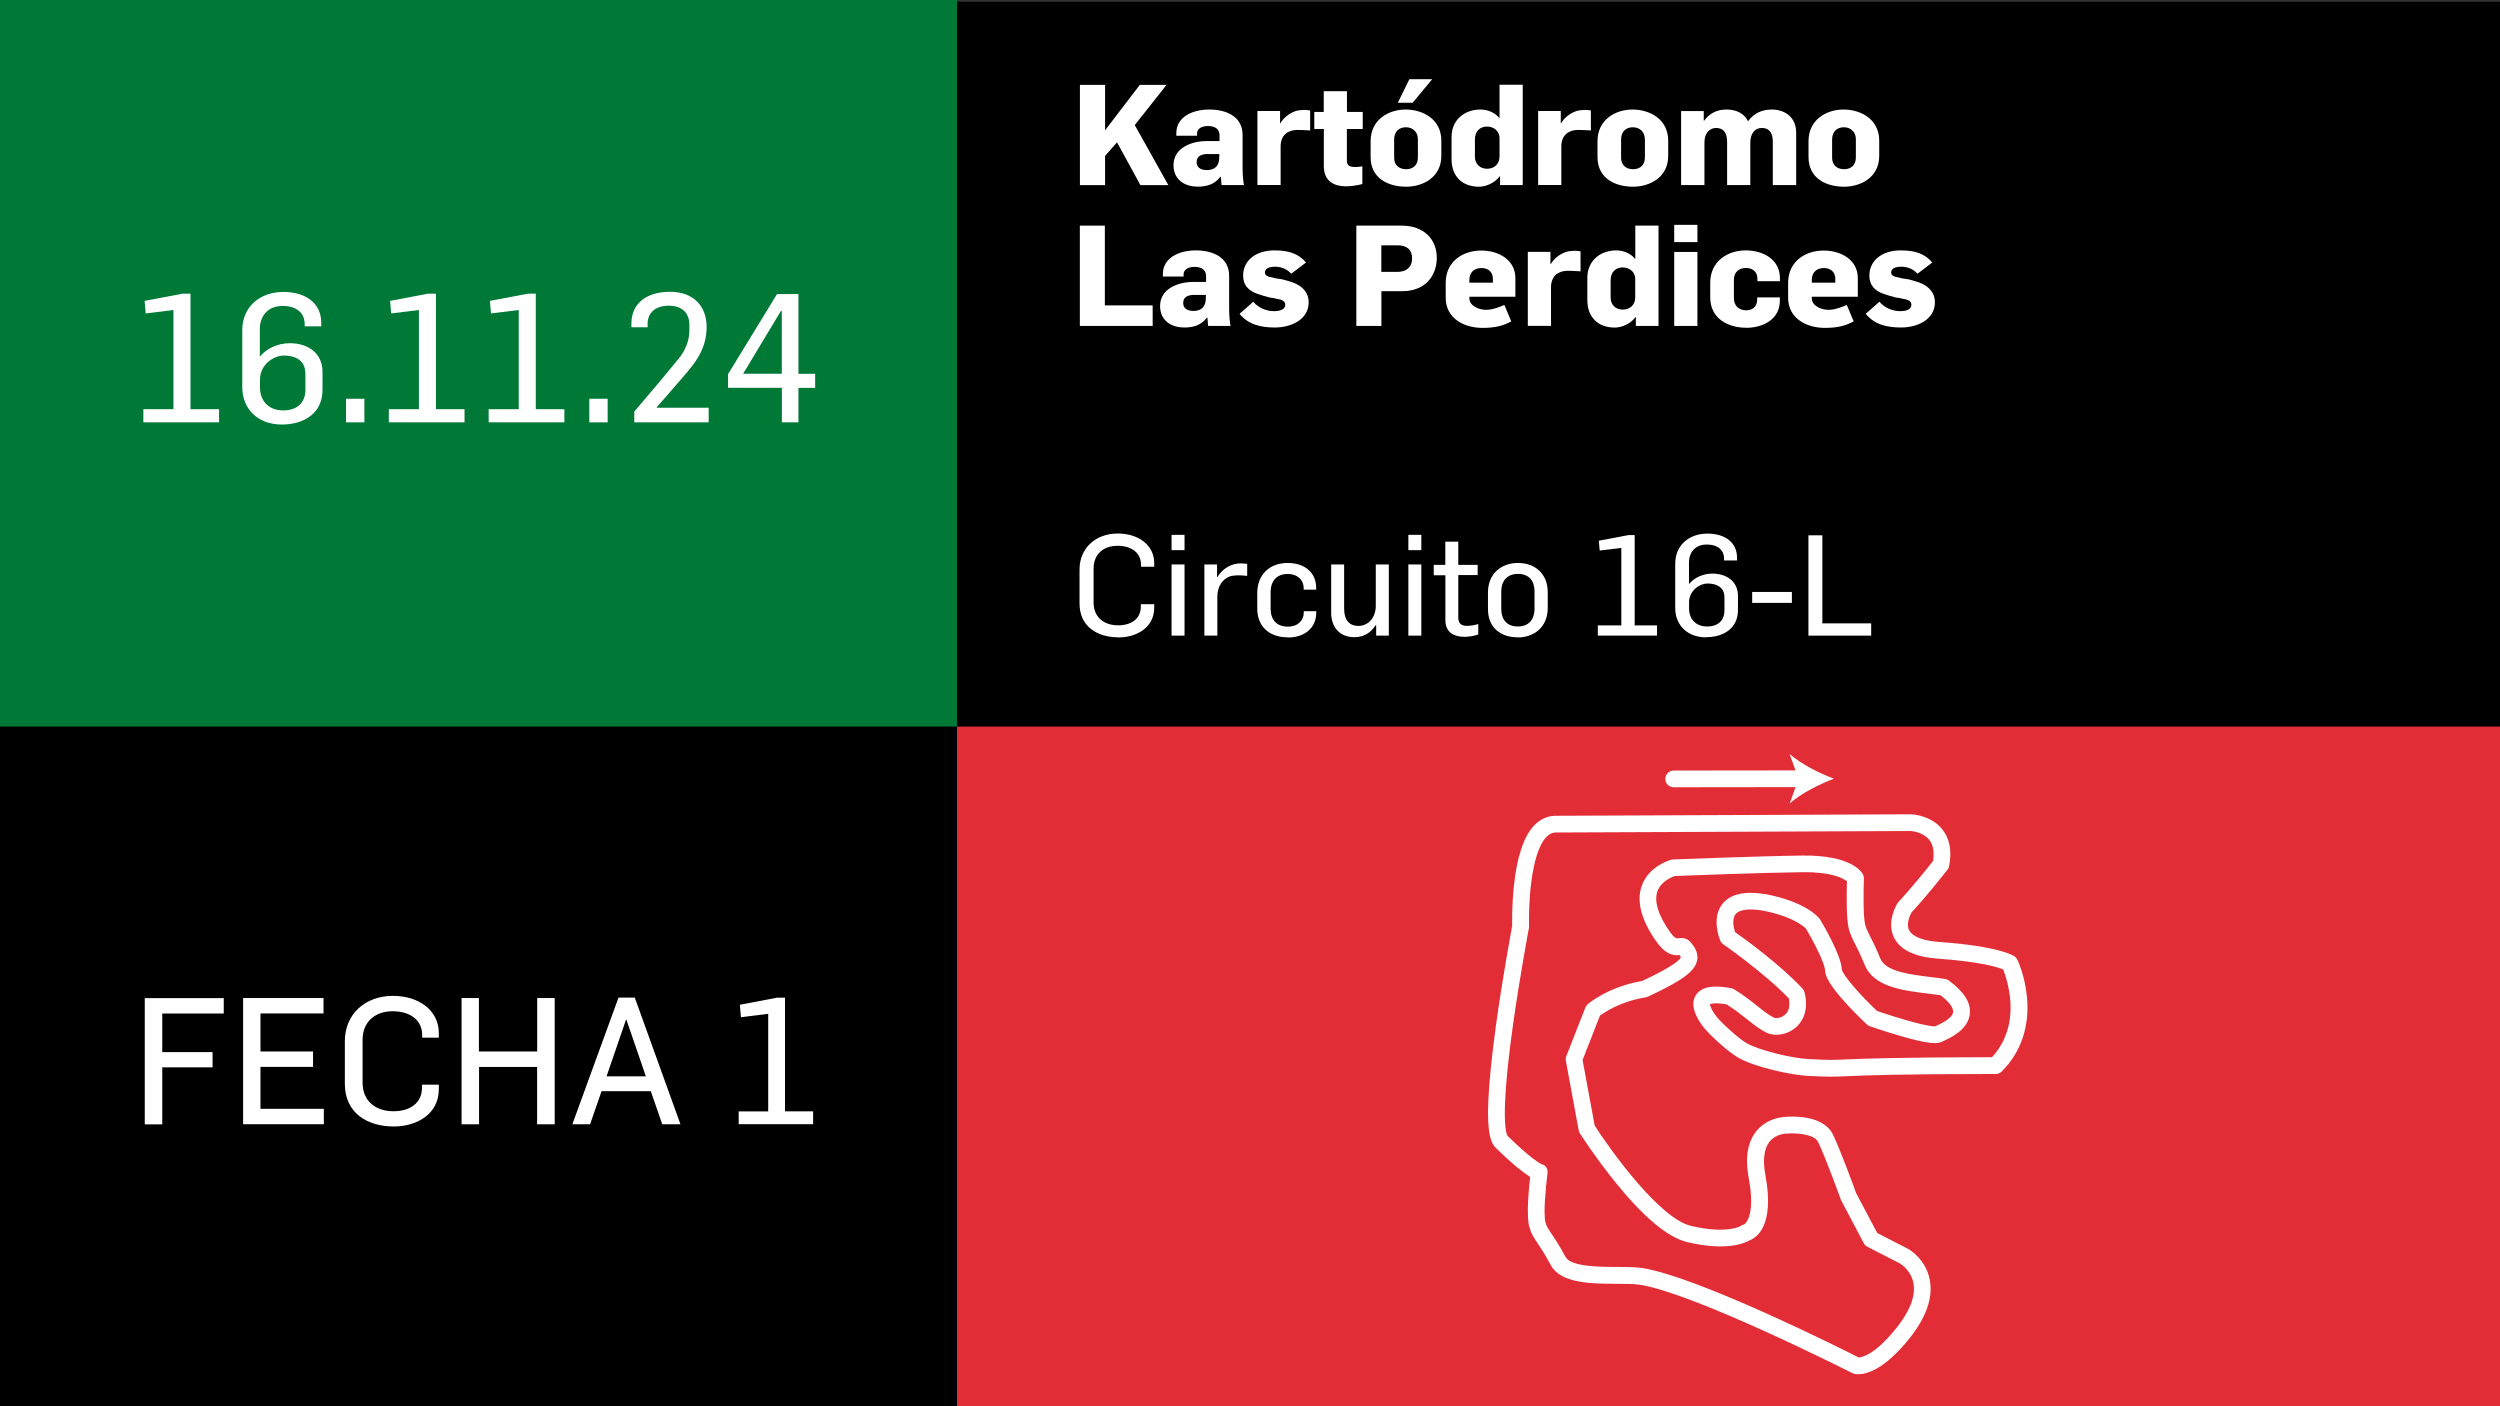 <svg xmlns="http://www.w3.org/2000/svg" id="Capa_2" data-name="Capa 2" viewBox="0 0 320 180"><rect x="0" y="0" width="320" height="180" fill="#333333" stroke="none"/><defs><style> .cls-1 { fill: #fff; } .cls-2 { fill: #007836; } .cls-3 { fill: #e32d36; } </style></defs><g id="Capa_1-2" data-name="Capa 1"><g><path d="M122.5.22h197.5v93.04H122.5V.22Z"></path><path class="cls-3" d="M122.5,93h197.5v87H122.5v-87Z"></path><g><path class="cls-2" d="M0,0h122.5v93.04H0V0Z"></path><g><path class="cls-1" d="M18.35,54.06v-1.68h3.85v-12.7l-3.55.44-.14-1.61,4.86-.92h1.01v14.79h3.66v1.68h-9.7Z"></path><path class="cls-1" d="M36.06,54.34c-3.02,0-5.05-1.96-5.05-4.79v-7.3c0-2.97,2.26-4.88,5.25-4.88s4.86,1.52,4.86,3.94v.46h-2.12v-.28c0-1.5-1.13-2.33-2.81-2.33-1.96,0-2.93,1.34-2.93,2.95v3.55c.83-1.06,2.33-1.73,3.83-1.73,2.37,0,4.19,1.31,4.19,3.64v2.35c0,2.86-2.21,4.42-5.23,4.42ZM39.08,47.79c0-1.77-1.43-2.28-2.74-2.28-1.38,0-3.06,1.22-3.06,3.06v1.08c0,1.47.95,2.88,2.95,2.88s2.86-1.18,2.86-2.58v-2.17Z"></path><path class="cls-1" d="M44.29,54.06v-3.02h2.35v3.02h-2.35Z"></path><path class="cls-1" d="M49.77,54.06v-1.68h3.85v-12.7l-3.55.44-.14-1.61,4.86-.92h1.01v14.79h3.66v1.68h-9.7Z"></path><path class="cls-1" d="M62.55,54.06v-1.68h3.85v-12.7l-3.55.44-.14-1.61,4.86-.92h1.01v14.79h3.66v1.68h-9.7Z"></path><path class="cls-1" d="M75.43,54.06v-3.02h2.35v3.02h-2.35Z"></path><path class="cls-1" d="M81.19,54.06v-1.38l2.97-3.5c.95-1.11,2.74-3.32,2.74-3.32.76-.92,1.34-2.19,1.34-3.55v-.71c0-1.52-.9-2.47-2.65-2.47-1.66,0-2.7.88-2.7,2.35v.41h-2.07v-.46c0-2.7,2.05-4.08,4.95-4.08,3.09,0,4.68,1.94,4.68,4.49,0,3.23-1.87,5.07-3.89,7.42l-2.49,2.86v.07h6.64v1.87h-9.52Z"></path><path class="cls-1" d="M102.2,49.64v4.42h-2.12v-4.42h-6.89v-1.75l6.27-10.25h2.74v10.21h2.14v1.8h-2.14ZM100.08,39.8h-.12l-4.84,8.04h4.95v-8.04Z"></path></g></g><g><path d="M0,93h122.5v87H0v-87Z"></path><g><path class="cls-1" d="M20.77,129.73v4.94h6.44v1.95h-6.44v7.3h-2.24v-16.16h10.11v1.97h-7.86Z"></path><path class="cls-1" d="M31.12,143.91v-16.16h10.29v1.97h-8.07v4.87h6.73v1.97h-6.73v5.37h8.11v1.97h-10.33Z"></path><path class="cls-1" d="M50.42,144.19c-3.4,0-6.28-1.72-6.28-5.46v-5.46c0-3.47,2.61-5.8,6.16-5.8,3.26,0,5.87,1.81,5.87,4.78v.57h-2.13v-.32c0-1.97-1.59-3.06-3.78-3.06s-3.85,1.29-3.85,3.67v5.48c0,2.29,1.61,3.65,3.94,3.65,2.2,0,3.67-1.09,3.67-3.06v-.34h2.15v.57c0,3.24-2.88,4.78-5.76,4.78Z"></path><path class="cls-1" d="M68.75,143.91v-7.34h-7.43v7.34h-2.24v-16.16h2.22v6.84h7.46v-6.84h2.24v16.16h-2.24Z"></path><path class="cls-1" d="M84.77,143.91l-1.47-4.24h-6.3l-1.47,4.24h-2.27l5.91-16.22h2.08l5.85,16.22h-2.33ZM80.17,130.52h-.04l-2.49,7.25h5.03l-2.49-7.25Z"></path><path class="cls-1" d="M94.55,143.91v-1.65h3.78v-12.49l-3.49.43-.14-1.59,4.78-.91h1v14.55h3.6v1.65h-9.54Z"></path></g></g><g><path class="cls-1" d="M145.97,23.69l-2.99-5.47-1.53,1.73v3.75h-3.22v-12.84h3.22v5.82l4.45-5.82h3.42l-4.07,5.15,4.3,7.69h-3.58Z"></path><path class="cls-1" d="M156.36,23.69c0-.07-.09-.97-.09-1.06h-.07c-.79,1.06-1.91,1.26-2.86,1.26-1.82,0-3.13-.97-3.13-2.75,0-2.23,2.32-3.08,4.23-3.08h1.66v-.74c0-.76-.52-1.19-1.48-1.19s-1.4.45-1.4.95v.29h-2.65v-.34c0-2.05,2.05-3.01,4.21-3.01s4.27.86,4.27,3.26v4.32c0,.72.11,1.91.18,2.09h-2.86ZM154.66,19.71c-.86,0-1.49.25-1.49,1.03,0,.61.4,1.03,1.31,1.03,1.08,0,1.55-.61,1.58-1.51l.02-.54h-1.42Z"></path><path class="cls-1" d="M166.06,16.63c-1.12,0-2.14.59-2.14,2.12v4.93h-2.97v-9.47h2.9v1.57h.04c.36-.65,1.08-1.26,1.91-1.55.32-.11.81-.16,1.13-.16.22,0,.52.02.77.07v2.56c-.31-.04-1.51-.07-1.64-.07Z"></path><path class="cls-1" d="M172.4,16.5v4.02c0,.59.22.86,1.13.86.29,0,.72-.07.85-.09v2.27c-.67.18-1.55.29-2.09.29-1.44,0-2.84-.59-2.84-2.57v-4.77h-1.22v-2.18h1.21v-2.66h2.97v2.66h2.02v2.18h-2.02Z"></path><path class="cls-1" d="M180,23.9c-2.27,0-4.56-1.04-4.56-3.8v-2.03c0-2.74,2.27-4.05,4.48-4.05s4.57,1.24,4.57,3.98v1.96c0,2.75-2.38,3.94-4.5,3.94ZM181.49,17.8c0-.9-.65-1.51-1.53-1.51s-1.51.54-1.51,1.57v2.32c0,.92.59,1.48,1.55,1.48.83,0,1.49-.5,1.49-1.49v-2.36ZM180.81,13.15h-1.89l1.48-3.01h2.92l-2.5,3.01Z"></path><path class="cls-1" d="M192.01,23.69v-1.12h-.05c-.61.83-1.73,1.33-2.65,1.33-2.12,0-3.51-1.31-3.51-3.51v-2.86c0-2.18,1.64-3.51,3.71-3.51.92,0,1.85.4,2.38,1.06h.05v-4.23h2.97v12.84h-2.9ZM191.94,17.73c0-1.06-.83-1.53-1.62-1.53-.74,0-1.53.47-1.53,1.64v2.21c0,.99.7,1.55,1.55,1.55.76,0,1.6-.43,1.6-1.62v-2.25Z"></path><path class="cls-1" d="M201.99,16.63c-1.12,0-2.14.59-2.14,2.12v4.93h-2.97v-9.47h2.9v1.57h.04c.36-.65,1.08-1.26,1.91-1.55.32-.11.81-.16,1.13-.16.22,0,.52.02.77.07v2.56c-.31-.04-1.51-.07-1.64-.07Z"></path><path class="cls-1" d="M209.04,23.9c-2.27,0-4.56-1.04-4.56-3.8v-2.03c0-2.74,2.27-4.05,4.48-4.05s4.57,1.24,4.57,3.98v1.96c0,2.75-2.38,3.94-4.5,3.94ZM210.54,17.8c0-.9-.65-1.51-1.53-1.51s-1.51.54-1.51,1.57v2.32c0,.92.59,1.48,1.55,1.48.83,0,1.5-.5,1.5-1.49v-2.36Z"></path><path class="cls-1" d="M226.92,23.69v-5.53c0-.9-.27-1.78-1.42-1.78-.92,0-1.46.76-1.46,1.89v5.42h-2.97v-5.51c0-.86-.23-1.8-1.44-1.8-.67,0-1.46.54-1.46,1.84v5.47h-2.99v-9.47h2.9v1.24h.04c.7-.97,1.67-1.44,2.88-1.44,1.13,0,2.2.41,2.74,1.48l.04-.02c.72-.97,1.73-1.46,3.01-1.46,1.53,0,3.12.85,3.12,2.99v6.68h-2.97Z"></path><path class="cls-1" d="M236.05,23.9c-2.27,0-4.56-1.04-4.56-3.8v-2.03c0-2.74,2.27-4.05,4.48-4.05s4.57,1.24,4.57,3.98v1.96c0,2.75-2.38,3.94-4.5,3.94ZM237.55,17.8c0-.9-.65-1.51-1.53-1.51s-1.51.54-1.51,1.57v2.32c0,.92.59,1.48,1.55,1.48.83,0,1.49-.5,1.49-1.49v-2.36Z"></path><path class="cls-1" d="M138.22,41.72v-12.84h3.2v10.21h6.12v2.63h-9.33Z"></path><path class="cls-1" d="M154.64,41.72c0-.07-.09-.97-.09-1.06h-.07c-.79,1.06-1.91,1.26-2.86,1.26-1.82,0-3.13-.97-3.13-2.75,0-2.23,2.32-3.08,4.23-3.08h1.66v-.74c0-.76-.52-1.19-1.48-1.19s-1.4.45-1.4.95v.29h-2.65v-.34c0-2.05,2.05-3.01,4.21-3.01s4.27.86,4.27,3.26v4.32c0,.72.11,1.91.18,2.09h-2.86ZM152.95,37.74c-.87,0-1.5.25-1.5,1.03,0,.61.4,1.03,1.31,1.03,1.08,0,1.55-.61,1.58-1.51l.02-.54h-1.42Z"></path><path class="cls-1" d="M163.18,41.92c-1.78,0-3.38-.36-4.52-1.75l1.76-1.55c.58.72,1.6,1.21,2.65,1.21.68,0,1.44-.18,1.44-.81,0-.54-.49-.68-1.26-.81-.05-.04-.7-.13-.74-.13-.23-.05-1.35-.38-1.53-.45-1.17-.41-1.86-1.13-1.86-2.34,0-1.98,1.66-3.24,4-3.24,1.89,0,3.1.43,4.05,1.55l-1.89,1.44c-.54-.61-1.3-.9-2.07-.9s-1.3.22-1.3.74c0,.43.43.54,1.01.65.14.09,1.1.2,1.24.23.2.05,1.13.31,1.28.38,1.33.47,2.07,1.37,2.07,2.54,0,2.3-2.34,3.24-4.34,3.24Z"></path><path class="cls-1" d="M179.48,37.27h-2.66v4.45h-3.21v-12.84h5.8c2.85,0,4.5,1.75,4.5,4.12,0,2.11-1.3,4.27-4.43,4.27ZM178.88,31.4h-2.07v3.4h2.07c1.1,0,1.87-.58,1.87-1.73s-.72-1.67-1.87-1.67Z"></path><path class="cls-1" d="M188.08,37.96v.22c0,.97,1.21,1.48,2.16,1.48.86,0,1.91-.45,2.32-.63l.88,2.11c-.94.5-1.93.83-3.69.83-2.27,0-4.7-1.15-4.7-3.87v-1.89c0-2.81,2.27-4.14,4.54-4.14s4.38,1.21,4.38,3.53v2.38h-5.89ZM191.09,35.71c0-.99-.7-1.4-1.46-1.4-.85,0-1.55.47-1.55,1.53v.34h3.01v-.47Z"></path><path class="cls-1" d="M200.67,34.66c-1.12,0-2.14.59-2.14,2.12v4.93h-2.97v-9.47h2.9v1.57h.04c.36-.65,1.08-1.26,1.91-1.55.32-.11.81-.16,1.13-.16.22,0,.52.02.77.07v2.56c-.31-.04-1.51-.07-1.64-.07Z"></path><path class="cls-1" d="M209.39,41.72v-1.12h-.05c-.61.83-1.73,1.33-2.65,1.33-2.12,0-3.51-1.31-3.51-3.51v-2.86c0-2.18,1.64-3.51,3.71-3.51.92,0,1.85.4,2.38,1.06h.05v-4.23h2.97v12.84h-2.9ZM209.31,35.76c0-1.06-.83-1.53-1.62-1.53-.74,0-1.53.47-1.53,1.64v2.21c0,.99.7,1.55,1.55,1.55.76,0,1.6-.43,1.6-1.62v-2.25Z"></path><path class="cls-1" d="M214.3,30.99v-2.21h2.97v2.21h-2.97ZM214.3,41.72v-9.47h2.97v9.47h-2.97Z"></path><path class="cls-1" d="M223.5,41.95c-2.27,0-4.59-1.15-4.59-3.87v-1.89c0-2.79,2.27-4.14,4.54-4.14s4.38,1.19,4.38,3.53v.41h-2.88v-.29c0-.99-.7-1.4-1.46-1.4-.83,0-1.55.45-1.55,1.53v2.34c0,.97.63,1.55,1.58,1.55.74,0,1.4-.41,1.4-1.4v-.25h2.9v.43c0,2.34-2.11,3.46-4.32,3.46Z"></path><path class="cls-1" d="M231.91,37.96v.22c0,.97,1.21,1.48,2.16,1.48.86,0,1.91-.45,2.32-.63l.88,2.11c-.94.5-1.93.83-3.69.83-2.27,0-4.7-1.15-4.7-3.87v-1.89c0-2.81,2.27-4.14,4.54-4.14s4.38,1.21,4.38,3.53v2.38h-5.89ZM234.92,35.71c0-.99-.7-1.4-1.46-1.4-.85,0-1.55.47-1.55,1.53v.34h3.01v-.47Z"></path><path class="cls-1" d="M243.33,41.92c-1.78,0-3.38-.36-4.52-1.75l1.76-1.55c.58.72,1.6,1.21,2.65,1.21.68,0,1.44-.18,1.44-.81,0-.54-.49-.68-1.26-.81-.05-.04-.7-.13-.74-.13-.23-.05-1.35-.38-1.53-.45-1.17-.41-1.85-1.13-1.85-2.34,0-1.98,1.66-3.24,4-3.24,1.89,0,3.1.43,4.05,1.55l-1.89,1.44c-.54-.61-1.3-.9-2.07-.9s-1.3.22-1.3.74c0,.43.43.54,1.01.65.14.09,1.1.2,1.24.23.2.05,1.13.31,1.28.38,1.33.47,2.07,1.37,2.07,2.54,0,2.3-2.34,3.24-4.34,3.24Z"></path><path class="cls-1" d="M143.17,81.58c-2.7,0-4.99-1.37-4.99-4.34v-4.34c0-2.75,2.07-4.61,4.9-4.61,2.59,0,4.66,1.44,4.66,3.8v.45h-1.69v-.25c0-1.57-1.26-2.43-3.01-2.43s-3.06,1.03-3.06,2.92v4.36c0,1.82,1.28,2.9,3.13,2.9,1.75,0,2.92-.86,2.92-2.43v-.27h1.71v.45c0,2.57-2.29,3.8-4.57,3.8Z"></path><path class="cls-1" d="M149.96,70.42v-1.96h1.66v1.96h-1.66ZM149.96,81.36v-9.11h1.66v9.11h-1.66Z"></path><path class="cls-1" d="M158.46,73.64c-.29,0-.79.05-1.04.14-.94.34-1.6,1.28-1.6,2.61v4.97h-1.66v-9.11h1.62v1.62h.04c.68-1.12,1.8-1.76,3.01-1.76.27,0,.59.05.81.07v1.53c-.22-.04-1.08-.07-1.17-.07Z"></path><path class="cls-1" d="M164.84,81.58c-2.29,0-3.91-1.31-3.91-3.69v-1.98c0-2.41,1.64-3.85,3.87-3.85s3.67,1.24,3.67,3.19v.23h-1.6v-.23c0-.92-.7-1.78-2.05-1.78s-2.18.83-2.18,2.34v2.11c0,1.35.72,2.29,2.2,2.29,1.35,0,2.04-.86,2.04-1.76v-.22h1.6v.18c0,1.96-1.48,3.19-3.64,3.19Z"></path><path class="cls-1" d="M176.15,81.36v-1.35h-.05c-.63.97-1.51,1.55-2.74,1.55-1.98,0-2.97-1.4-2.97-3.12v-6.19h1.66v5.69c0,1.46.72,2.18,1.8,2.18,1.26,0,2.25-1.01,2.25-2.59v-5.28h1.67v9.11h-1.62Z"></path><path class="cls-1" d="M180.27,70.42v-1.96h1.66v1.96h-1.66ZM180.27,81.36v-9.11h1.66v9.11h-1.66Z"></path><path class="cls-1" d="M187.42,81.51c-1.21,0-2.41-.49-2.41-2.12v-5.76h-1.49v-1.33h1.48v-2.97h1.66v2.97h2.48v1.31h-2.48v5.44c0,.77.41,1.06,1.1,1.06.54,0,1.03-.11,1.46-.23v1.33c-.59.22-1.39.31-1.78.31Z"></path><path class="cls-1" d="M194.3,81.58c-2.29,0-3.84-1.3-3.84-3.62v-2.12c0-2.41,1.71-3.78,3.82-3.78,2.27,0,3.83,1.42,3.83,3.75v2.02c0,2.41-1.73,3.76-3.82,3.76ZM196.42,75.71c0-1.33-.67-2.25-2.12-2.25-1.35,0-2.14.83-2.14,2.3v2.16c0,1.33.67,2.27,2.12,2.27,1.35,0,2.14-.83,2.14-2.3v-2.18Z"></path><path class="cls-1" d="M204.52,81.36v-1.31h3.01v-9.92l-2.77.34-.11-1.26,3.8-.72h.79v11.56h2.86v1.31h-7.58Z"></path><path class="cls-1" d="M218.37,81.58c-2.36,0-3.94-1.53-3.94-3.75v-5.71c0-2.32,1.77-3.82,4.11-3.82s3.8,1.19,3.8,3.08v.36h-1.66v-.22c0-1.17-.88-1.82-2.2-1.82-1.53,0-2.29,1.04-2.29,2.3v2.77c.65-.83,1.82-1.35,2.99-1.35,1.85,0,3.28,1.03,3.28,2.84v1.84c0,2.23-1.73,3.46-4.09,3.46ZM220.73,76.47c0-1.39-1.12-1.78-2.14-1.78-1.08,0-2.39.95-2.39,2.4v.85c0,1.15.74,2.25,2.3,2.25s2.23-.92,2.23-2.02v-1.69Z"></path><path class="cls-1" d="M224.28,77.17v-1.4h5.08v1.4h-5.08Z"></path><path class="cls-1" d="M231.48,81.36v-12.84h1.78v11.27h6.25v1.57h-8.03Z"></path></g><g><g><path class="cls-1" d="M214.23,100.77c-.59,0-1.07-.48-1.07-1.07,0-.59.48-1.07,1.07-1.07l16.52-.02h0c.59,0,1.07.48,1.07,1.07,0,.59-.48,1.07-1.07,1.07l-16.52.02h0Z"></path><path class="cls-1" d="M234.76,99.68c-1.89-.7-4.23-1.89-5.69-3.16l1.15,3.16-1.14,3.16c1.45-1.27,3.79-2.47,5.68-3.17Z"></path></g><path class="cls-1" d="M237.88,175.91c-.28,0-.47-.04-.57-.07-.07-.02-.13-.04-.19-.07-.2-.1-20.09-10.18-27.19-11.32-.69-.11-1.77-.12-2.91-.12-3.4-.02-7.25-.04-8.53-2.41-.79-1.46-1.33-2.26-1.72-2.85-.46-.69-.79-1.18-1.02-2.03-.39-1.44-.07-4.79.11-6.39-.79-.5-2.19-1.55-4.42-3.75-.57-.56-1.13-1.72-.93-6.1.11-2.41.43-5.6.96-9.46.83-6.06,1.93-11.95,2.09-12.84-.01-.52-.04-2.62.21-5.03.39-3.81,1.28-6.45,2.63-7.84.78-.8,1.7-1.21,2.74-1.21h0l45.46-.19s.03,0,.04,0c.1,0,2.52.11,3.97,1.92.95,1.19,1.25,2.78.88,4.71-.03.17-.1.33-.21.46-2.7,3.42-4.22,5.06-4.6,5.46-.16.29-.74,1.44-.31,2.29.41.82,1.78,1.35,3.86,1.5,7.46.54,9.35,1.65,9.66,1.87.15.11.27.25.34.41.04.09.99,2.12,1.23,4.87.33,3.71-.79,6.98-3.24,9.43-.2.2-.47.32-.76.32-12.57,0-16.72.18-18.95.28-1.82.08-2.43.1-5.13-.04-2.1-.11-6.71-1.09-8.85-2.31-1.32-.75-3.4-2.67-4.31-3.72-.36-.42-2.13-2.59-1.2-4.22.84-1.47,3.01-1.26,4.58-.97.13.02.25.07.36.14,1.23.74,2.19,1.51,3.03,2.18.79.63,1.47,1.17,2.1,1.46.21.1.86.06,1.36-.35.64-.53.66-1.4.52-2.12-3.09-3.24-8.33-6.89-8.39-6.93-.17-.12-.3-.28-.38-.46-.12-.29-1.16-2.9.27-4.71,1.01-1.28,2.88-1.69,5.57-1.24.01,0,.02,0,.03,0,5.2,1.03,6.72,2.98,6.87,3.19.02.02.03.05.05.07.45.75,2.68,4.57,2.76,6.36.1.67,2.19,3.14,4.51,5.32,3.02,1.04,6.62,2.05,7.44,1.97l.07-.03c.53-.24,2.14-.96,2.23-1.8.06-.54-.53-1.32-1.61-2.15-.48-.07-.99-.13-1.53-.2-3.29-.4-7.02-.85-8.18-3.69-.52-1.27-.91-2.05-1.23-2.67-.35-.69-.62-1.23-.81-1.97-.34-1.37-.27-4.78-.23-6.05-.45-.37-1.9-1.21-5.68-1.17-5.34.06-15.08.44-16.35.49-.37.12-1.75.66-2.22,1.93-.46,1.25.06,3.01,1.5,5.09.7,1.01.95.98,1.17.95.31-.04,1.02-.15,1.58.52.34.41,1.06,1.26.81,2.36-.3,1.37-1.94,2.57-6.26,4.58-.09.04-.18.07-.28.09-3.25.53-5.29,1.91-5.89,2.36l-2.22,5.67,1.55,8.4c2.2,3.42,8.36,11.89,12.31,12.83,4.41,1.04,6.21.12,6.38.02.15-.13.18-.15.37-.17.49-.23,1.46-1.67.66-5.95-.5-2.63-.15-4.68,1.03-6.09,1.34-1.6,3.28-1.75,3.68-1.76.66-.06,4.81-.32,6.06,2.25.96,1.97,2.73,6.84,2.98,7.52l2.7,5.1,3.92,2.01s.02.01.04.02c.09.05,2.25,1.29,2.76,3.95.44,2.29-.45,4.84-2.66,7.58-3.18,3.94-5.43,4.51-6.47,4.51ZM197.36,149.03c.53.13.79.62.72,1.16-.25,1.88-.54,5.25-.26,6.28.14.51.31.77.74,1.4.42.62.99,1.47,1.83,3.02.68,1.25,4.27,1.27,6.65,1.28,1.28,0,2.38.01,3.24.15,7.14,1.15,25.48,10.34,27.64,11.44.38-.02,2.03-.31,4.77-3.71,1.78-2.21,2.53-4.16,2.23-5.8-.3-1.61-1.54-2.41-1.7-2.51l-4.19-2.15c-.2-.1-.36-.26-.46-.45l-2.89-5.47s-.04-.09-.06-.14c-.02-.05-1.95-5.4-2.91-7.37-.51-1.03-2.9-1.16-3.97-1.06-.04,0-.07,0-.11,0,0,0-1.3.02-2.11,1.01-.72.88-.91,2.37-.55,4.3,1.24,6.6-1.22,8.07-2.06,8.37-.66.38-3,1.38-7.95.21-2.44-.58-5.51-3.13-9.12-7.57-2.61-3.22-4.54-6.24-4.62-6.36-.07-.12-.12-.25-.15-.38l-1.64-8.91c-.04-.2-.02-.4.06-.59l2.44-6.22c.06-.16.16-.3.29-.41.1-.09,2.58-2.23,6.99-2.99,4.33-2.03,4.88-2.82,4.94-3.03,0-.03-.04-.11-.17-.28-.88.09-1.87-.13-3.07-1.87-1.88-2.73-2.47-5.11-1.74-7.07.94-2.51,3.66-3.24,3.77-3.27.07-.02.15-.03.23-.03.11,0,10.83-.43,16.55-.5,6.12-.07,7.52,2,7.74,2.42.09.17.13.35.12.54-.07,1.75-.09,4.89.16,5.87.12.5.32.88.64,1.52.32.62.75,1.48,1.3,2.83.68,1.67,3.75,2.04,6.45,2.37.65.08,1.27.15,1.86.25.17.03.33.09.47.2,1.95,1.44,2.83,2.84,2.68,4.26-.22,2.06-2.51,3.09-3.49,3.53l-.13.06c-.51.23-1.38.38-5.35-.78-1.96-.57-3.76-1.2-3.83-1.22-.14-.05-.27-.13-.38-.23-.05-.05-1.28-1.19-2.54-2.56-2.44-2.65-2.79-3.74-2.82-4.39-.04-.91-1.43-3.62-2.42-5.29-.19-.21-1.53-1.54-5.52-2.33-1.79-.3-3.04-.14-3.51.46-.47.59-.26,1.69-.07,2.28,1.2.85,5.81,4.18,8.65,7.25.12.13.21.3.25.47.64,2.58-.47,3.96-1.18,4.55-1.04.86-2.56,1.13-3.62.64-.86-.4-1.64-1.01-2.54-1.73-.76-.6-1.61-1.28-2.64-1.92-1.46-.25-1.99-.09-2.12-.02,0,.31.4,1.1.95,1.73.87,1,2.77,2.7,3.75,3.26,1.65.94,5.8,1.92,7.9,2.03,2.59.14,3.18.12,4.92.04,2.22-.09,6.32-.26,18.58-.28,1.79-1.96,2.57-4.43,2.33-7.35-.15-1.79-.66-3.25-.9-3.88-.67-.28-2.86-.99-8.35-1.38-2.95-.21-4.84-1.12-5.62-2.69-1.04-2.09.41-4.38.48-4.47.04-.06.08-.12.14-.17.01-.01,1.48-1.52,4.37-5.17.18-1.17.02-2.09-.49-2.72-.79-.99-2.21-1.11-2.36-1.12l-45.43.19s0,0,0,0c-.45,0-.83.18-1.2.56-2.07,2.14-2.31,8.97-2.23,11.43,0,.08,0,.16-.02.24-.01.06-1.17,6.19-2.06,12.58-1.64,11.84-.86,13.74-.67,14.02,2.99,2.94,4.22,3.57,4.4,3.66ZM223.21,156.77h0,0ZM247.63,131.4s0,0,0,0h0Z"></path></g></g></g></svg>